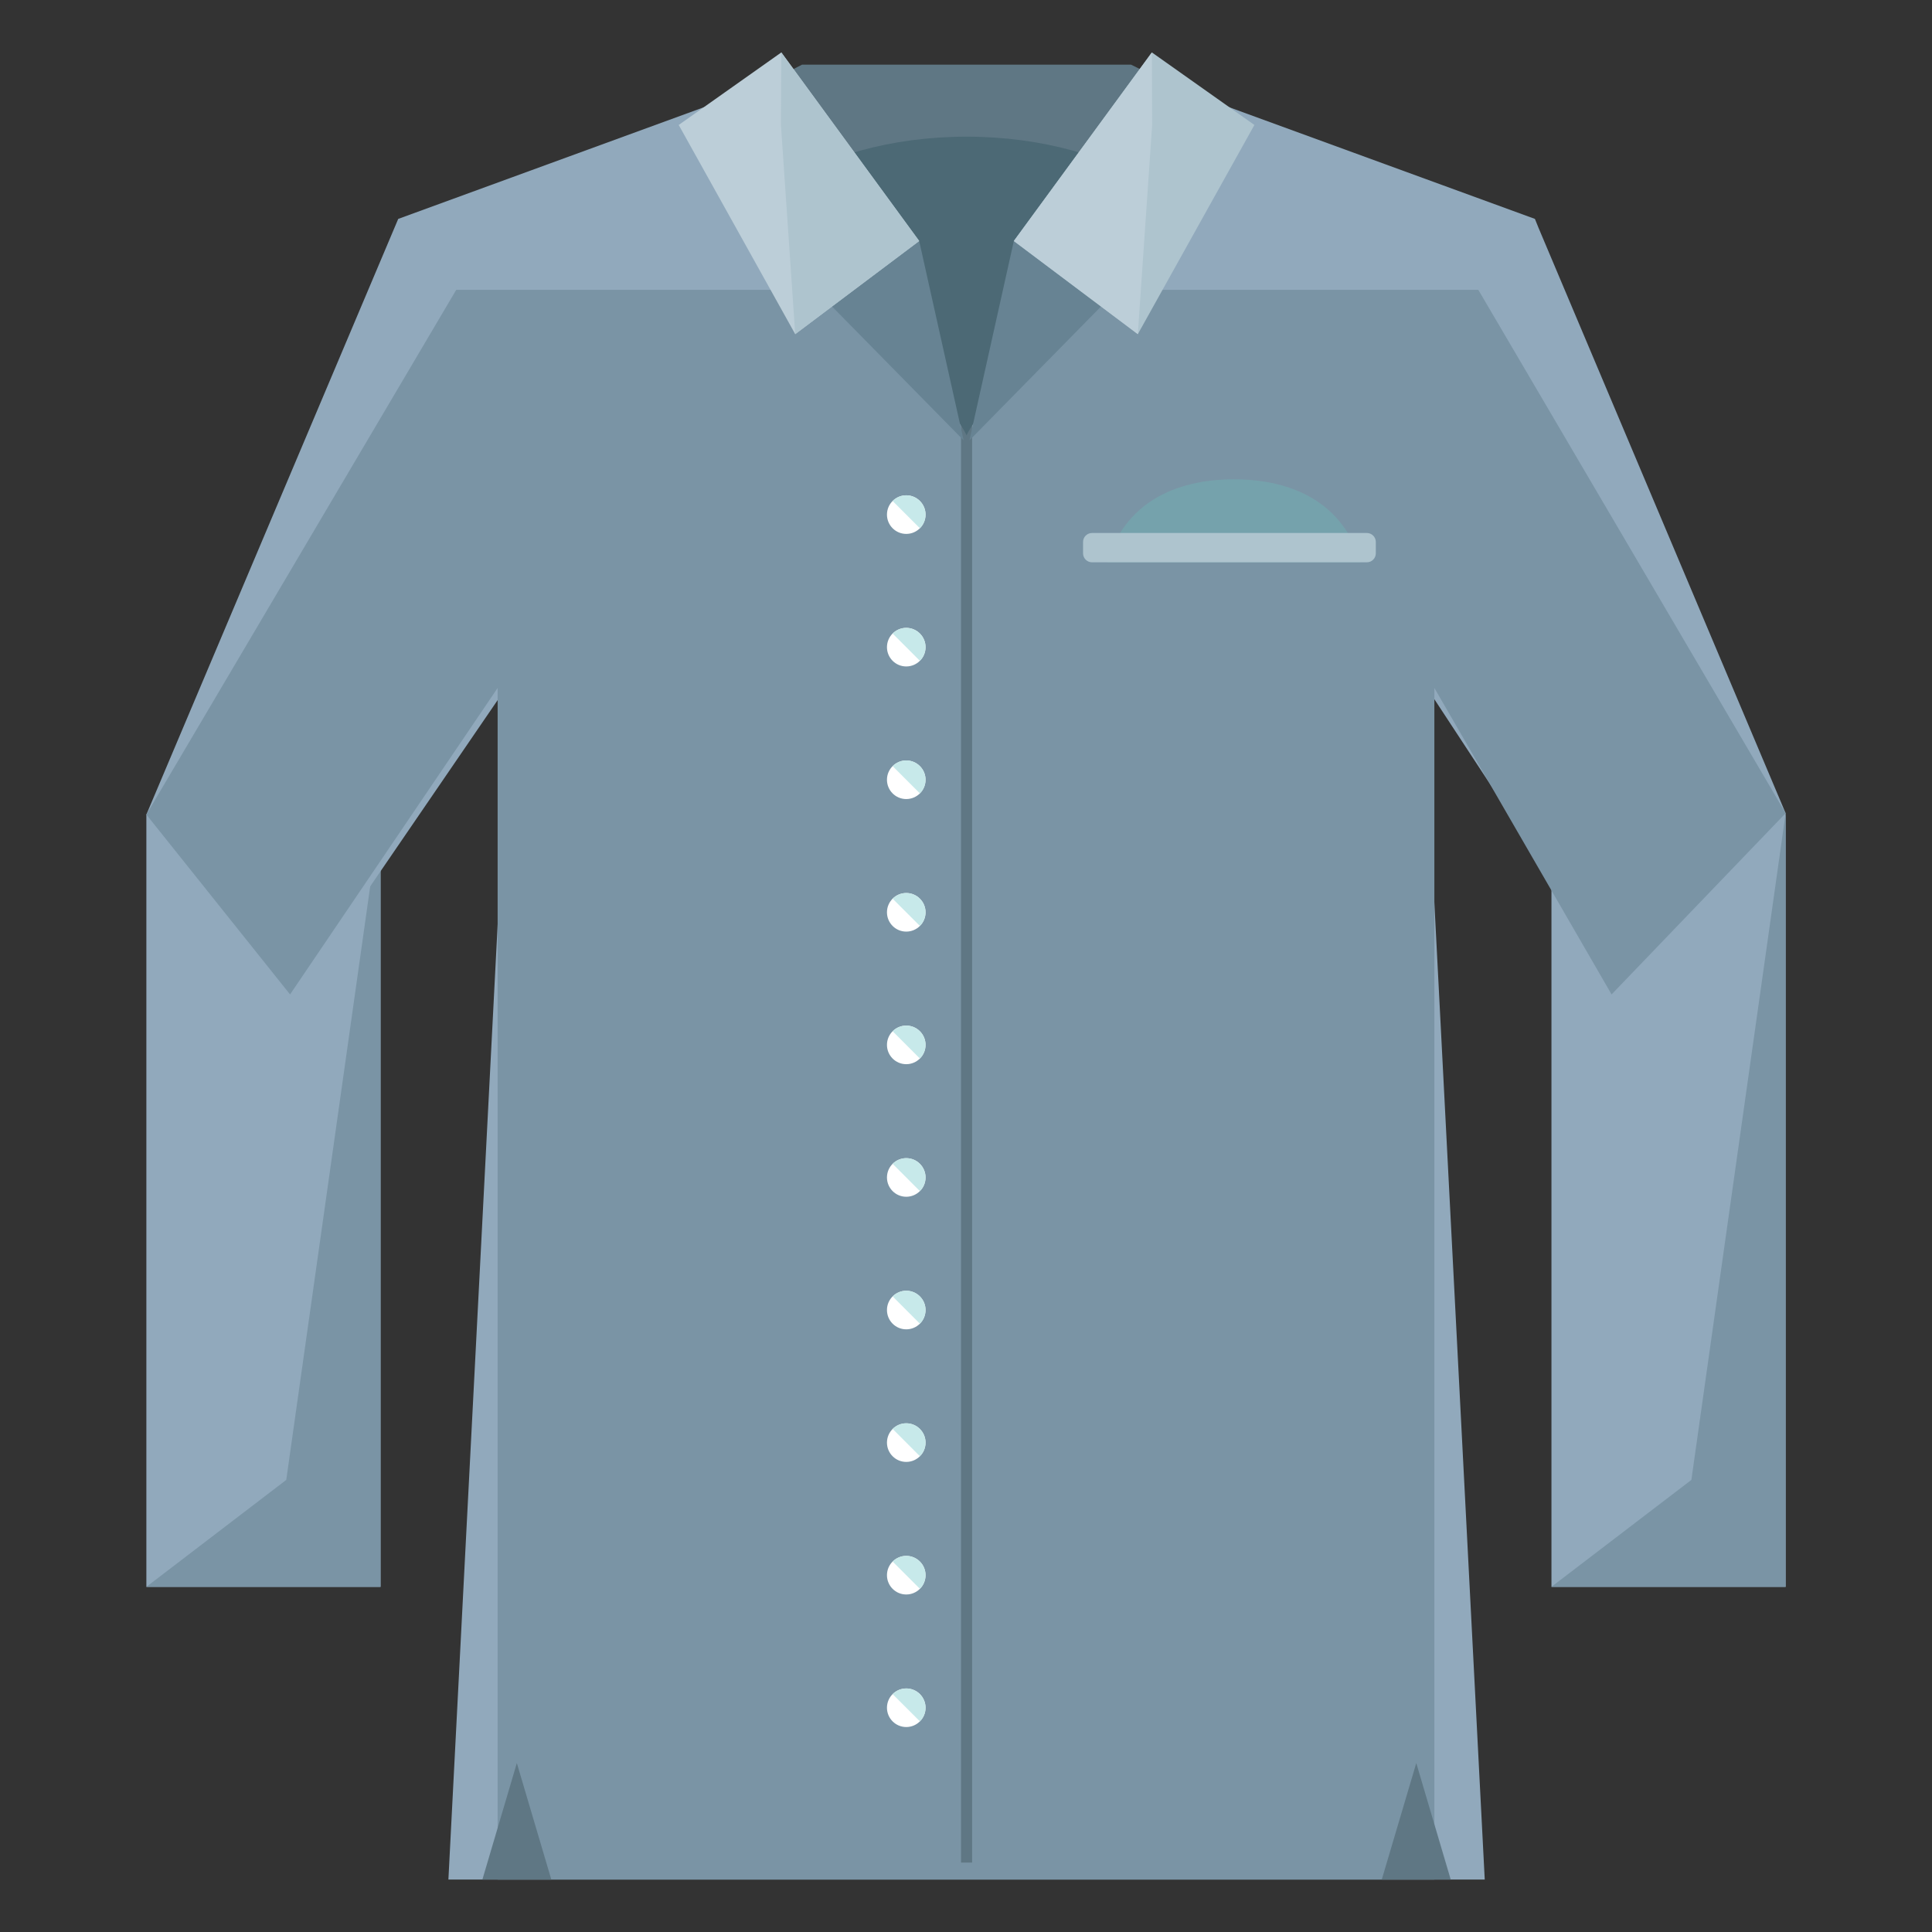 <?xml version="1.0" encoding="utf-8"?>
<!-- Generator: Adobe Illustrator 16.0.0, SVG Export Plug-In . SVG Version: 6.00 Build 0)  -->
<!DOCTYPE svg PUBLIC "-//W3C//DTD SVG 1.1//EN" "http://www.w3.org/Graphics/SVG/1.1/DTD/svg11.dtd">
<svg version="1.1" id="Layer_1" xmlns="http://www.w3.org/2000/svg" xmlns:xlink="http://www.w3.org/1999/xlink" x="0px" y="0px"
	 width="66px" height="66px" viewBox="0 0 66 66" enable-background="new 0 0 66 66" xml:space="preserve">
<rect x="0" y="0" width="66" height="66" fill="#333333" stroke="none"/>
<g>
	<g>
		<polygon fill="#91A9BC" points="13,54.209 5,54.209 5,27.827 13,28.209 		"/>
		<polygon fill="#7A94A5" points="13,54.209 5,54.209 9.779,50.556 13,27.78 		"/>
	</g>
	<g>
		<polygon fill="#91A9BC" points="61,54.209 53,54.209 53,28.209 61,27.78 		"/>
		<polygon fill="#7A94A5" points="61,54.209 52.998,54.209 57.78,50.556 61,27.78 		"/>
	</g>
	<g>
		<g>
			<g>
				<polygon fill="#91A9BC" points="61,27.78 52.562,7.792 52.435,7.478 52.435,7.478 52.435,7.478 52.435,7.478 40.746,3.209 
					25.289,3.209 13.604,7.478 13.604,7.478 13.604,7.478 13.604,7.478 13.604,7.478 5,27.827 10.123,33.968 17.428,23.292 
					15.318,64.209 50.721,64.209 48.611,23.294 54.859,32.812 				"/>
				<polyline fill="#7A94A5" points="15.586,9.901 5,27.827 9.909,33.971 17,23.502 17,64.209 49,64.209 49,23.502 55.054,33.971 
					61,27.78 50.501,9.901 				"/>
				<line fill="#7A94A5" x1="13.599" y1="7.669" x2="13.585" y2="7.682"/>
				<path fill="#5F7784" d="M38.639,2.209H27.399l-3.025,1.544c0.144,0.26,9.272,10.116,8.646,10.116s8.502-9.898,8.645-10.159
					L38.639,2.209z"/>
				<rect x="32.83" y="13.902" fill="#5F7784" width="0.379" height="49.726"/>
				<g>
					<path fill="#4C6975" d="M33.02,4.669c-2.582,0-4.913,0.681-6.588,1.774c2.439,2.966,6.221,7.585,6.588,8.428
						c0.363-0.843,4.146-5.462,6.586-8.428C37.93,5.35,35.6,4.669,33.02,4.669z"/>
				</g>
			</g>
			<g>
				<g>
					<polygon fill="#678393" points="27.821,9.857 32.92,15.044 31.401,8.233 					"/>
					<polygon fill="#BCCED8" points="27.166,11.415 23.186,4.269 26.691,1.791 31.401,8.233 					"/>
					<polygon fill="#AEC4CE" points="27.166,11.415 26.678,4.269 26.691,1.791 31.401,8.233 					"/>
				</g>
				<g>
					<polygon fill="#678393" points="38.215,9.857 33.117,15.044 34.634,8.233 					"/>
					<polygon fill="#AEC4CE" points="38.87,11.415 42.852,4.269 39.35,1.791 34.634,8.233 					"/>
					<polygon fill="#BCCED8" points="38.87,11.415 39.359,4.269 39.35,1.791 34.634,8.233 					"/>
				</g>
			</g>
			<g>
				<g>
					<circle fill="#FFFFFF" cx="30.959" cy="17.58" r="0.659"/>
					<path fill="#C7E9EA" d="M30.494,17.115c0.256-0.259,0.672-0.261,0.931,0c0.258,0.257,0.258,0.674,0,0.931"/>
				</g>
				<g>
					<circle fill="#FFFFFF" cx="30.959" cy="22.108" r="0.659"/>
					<path fill="#C7E9EA" d="M30.494,21.643c0.256-0.258,0.672-0.26,0.931,0c0.258,0.258,0.258,0.674,0,0.932"/>
				</g>
				<g>
					<circle fill="#FFFFFF" cx="30.959" cy="26.638" r="0.659"/>
					<path fill="#C7E9EA" d="M30.494,26.172c0.256-0.259,0.672-0.261,0.931,0c0.258,0.257,0.258,0.674,0,0.932"/>
				</g>
				<g>
					<circle fill="#FFFFFF" cx="30.959" cy="31.166" r="0.659"/>
					<path fill="#C7E9EA" d="M30.494,30.701c0.256-0.258,0.672-0.26,0.931,0c0.258,0.257,0.258,0.673,0,0.93"/>
				</g>
				<g>
					<circle fill="#FFFFFF" cx="30.959" cy="35.695" r="0.659"/>
					<path fill="#C7E9EA" d="M30.494,35.229c0.256-0.257,0.672-0.259,0.931,0c0.258,0.257,0.258,0.674,0,0.932"/>
				</g>
				<g>
					<circle fill="#FFFFFF" cx="30.959" cy="40.224" r="0.659"/>
					<path fill="#C7E9EA" d="M30.494,39.758c0.256-0.258,0.672-0.26,0.931,0c0.258,0.258,0.258,0.675,0,0.932"/>
				</g>
				<g>
					<circle fill="#FFFFFF" cx="30.959" cy="44.753" r="0.659"/>
					<path fill="#C7E9EA" d="M30.494,44.287c0.256-0.258,0.672-0.26,0.931,0c0.258,0.258,0.258,0.674,0,0.932"/>
				</g>
				<g>
					<circle fill="#FFFFFF" cx="30.959" cy="49.282" r="0.659"/>
					<path fill="#C7E9EA" d="M30.494,48.814c0.256-0.257,0.672-0.259,0.931,0c0.258,0.258,0.258,0.676,0,0.933"/>
				</g>
				<g>
					<circle fill="#FFFFFF" cx="30.959" cy="53.811" r="0.659"/>
					<path fill="#C7E9EA" d="M30.494,53.345c0.256-0.259,0.672-0.261,0.931,0c0.258,0.258,0.258,0.674,0,0.931"/>
				</g>
				<g>
					<circle fill="#FFFFFF" cx="30.959" cy="58.339" r="0.659"/>
					<path fill="#C7E9EA" d="M30.494,57.874c0.256-0.257,0.672-0.259,0.931,0c0.258,0.257,0.258,0.673,0,0.93"/>
				</g>
			</g>
		</g>
		<g>
			<polygon fill="#5F7784" points="18.834,64.209 17.656,60.229 16.479,64.209 			"/>
			<polygon fill="#5F7784" points="49.559,64.209 48.382,60.229 47.203,64.209 			"/>
		</g>
		<path opacity="0.4" fill="#70B7B7" d="M46.479,19.209c-0.576-2-2.283-2.835-4.325-2.835s-3.75,0.835-4.324,2.835H46.479z"/>
		<path fill="#AEC4CE" d="M47,18.903c0,0.169-0.137,0.306-0.305,0.306h-9.391c-0.168,0-0.305-0.137-0.305-0.306v-0.389
			c0-0.169,0.137-0.306,0.305-0.306h9.391c0.168,0,0.305,0.137,0.305,0.306V18.903z"/>
	</g>
</g>
</svg>
